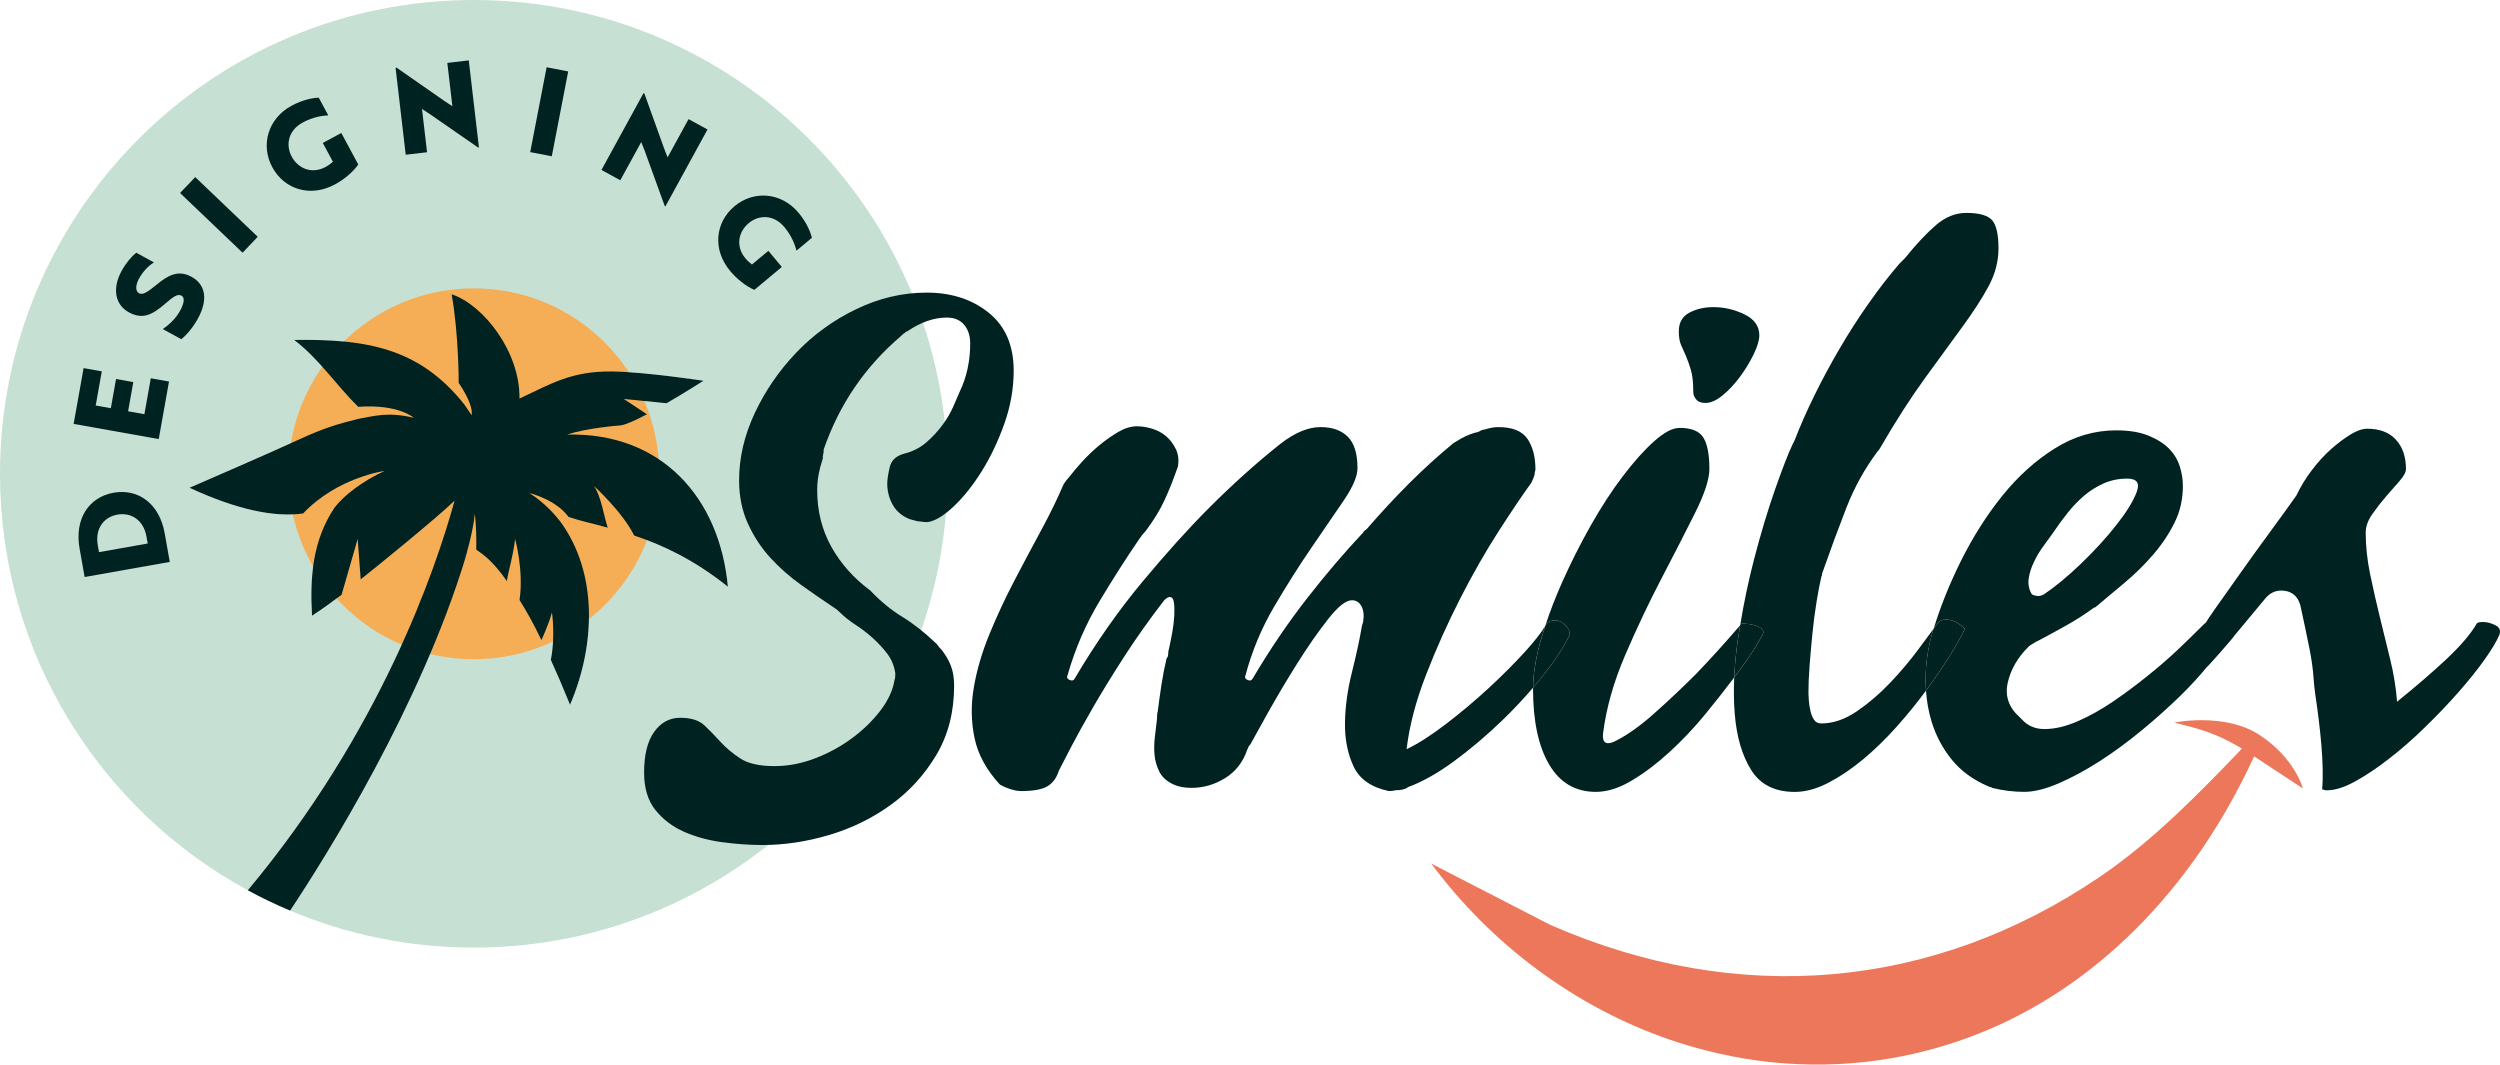 <?xml version="1.0" encoding="UTF-8"?><svg id="Layer_2" xmlns="http://www.w3.org/2000/svg" viewBox="0 0 306.161 130.374"><g id="Components"><g id="_999b16fe-5083-4133-ab2a-1360f6b1a9f0_1"><path d="M58.022,0C25.977,0,0,25.977,0,58.022c0,22.022,12.269,41.178,30.345,51.007,16.272-19.484,23.024-39.336,25.322-47.709-2.34,2.245-9.973,8.44-11.495,9.631l-.368-4.953-1.972,6.839c-1.207.911-2.417,1.783-3.621,2.569-.282-4.732.086-9.241,2.746-13.222,1.101-1.481,3.526-3.329,6.138-4.51,0,0-5.775.771-9.973,5.205-3.509.504-8.144-.47-13.918-3.146,0,0,9.187-3.967,13.448-5.925,2.9-1.331,4.567-1.852,7.165-2.499,2.11-.385,3.737-.888,6.846-.147,0,0-1.833-1.698-6.799-1.34-2.709-2.678-4.778-5.855-7.844-8.193,8.779-.122,15.312.93,20.85,7.915l.88,1.299c.276-1.318-1.578-3.954-1.578-3.954,0,0,.023-5.829-.86-10.851,3.94,1.318,8.398,7.106,8.303,12.771,3.944-1.848,6.397-3.369,11.319-3.316,4.055.044,11.216,1.137,11.216,1.137,0,0-2.151,1.38-4.516,2.755l-5.249-.532,2.839,1.878c-1.383.732-2.602,1.29-3.23,1.365,0,0-4.056.286-6.53,1.123,11.537-.274,18.664,7.709,19.676,18.632-4.203-3.364-8.09-5.137-11.475-6.269-1.457-2.926-4.926-6.064-4.926-6.064.893,1.299,1.183,3.59,1.685,5.1-2.07-.571-3.289-.806-4.804-1.315-1.52-2.125-4.789-2.927-4.789-2.927,1.927,1.231,3.241,2.786,3.789,3.503,4.598,6.275,4.328,15.105,1.187,22.432-.826-2.05-1.61-3.873-2.354-5.498.582-2.916.138-5.822.138-5.822-.333,1.329-1.287,3.401-1.287,3.401-1.11-2.307-1.762-3.418-2.678-4.91.531-3.725-.552-7.484-.552-7.484-.19,1.938-.755,3.626-1.003,5.153-1.764-2.492-2.831-3.201-3.746-3.838.024-1.347-.006-2.928-.177-4.407-.184,2.115-1.149,5.38-1.149,5.38l.005.01c-5.534,18.193-16.974,36.441-21.449,43.182-.01.015-.018.028-.028.043,6.918,2.912,14.518,4.524,22.494,4.524,32.045,0,58.022-25.977,58.022-58.022S90.067,0,58.022,0Z" style="fill:#c6e0d3;"/><circle cx="58.022" cy="58.022" r="22.709" style="fill:#f5ae56;"/><path d="M20.79,68.814l-10.425,1.851-.619-3.49c-.648-3.649,1.152-6.298,4.164-6.833,3.026-.537,5.613,1.334,6.259,4.968l.622,3.504ZM12.124,67.619l5.966-1.059-.147-.825c-.375-2.114-1.937-3.002-3.559-2.714-1.622.288-2.782,1.659-2.404,3.788l.143.81Z" style="fill:#002220;"/><path d="M19.439,53.771l-10.42-1.859,1.218-6.831,2.229.397-.746,4.183,1.853.331.638-3.575,2.113.377-.637,3.575,1.996.356.785-4.399,2.229.398-1.258,7.048Z" style="fill:#002220;"/><path d="M22.201,41.538l-2.271-1.24c.708-.468,1.397-1.114,1.87-1.827.167-.244.301-.489.415-.729.364-.789.391-1.327.004-1.539-.49-.268-1.053.178-2.099,1.081-1.447,1.237-2.642,1.891-4.344.96-1.704-.931-2.044-2.943-.888-5.06.507-.929,1.196-1.758,1.793-2.237l2.18,1.192c-.652.364-1.364,1.114-1.829,1.966-.465.852-.464,1.556,0,1.81.438.24,1.031-.14,2.062-.983,1.473-1.223,2.716-1.934,4.367-1.031,1.715.937,2.043,2.792.78,5.101-.578,1.058-1.363,2.003-2.04,2.537Z" style="fill:#002220;"/><path d="M29.706,30.946l-7.656-7.311,1.858-1.946,7.656,7.311-1.858,1.946Z" style="fill:#002220;"/><path d="M41.013,22.588c-3.018,1.625-6.208.601-7.671-2.119-1.45-2.694-.534-5.959,2.367-7.52,1.373-.739,2.544-.952,3.326-.988l1.164,2.163c-.743.048-1.85.193-3.119.876-1.787.962-2.128,2.749-1.355,4.187.781,1.45,2.454,2.169,4.138,1.264.336-.182.684-.435.908-.64l-1.24-2.305,2.267-1.22,2.077,3.859c-.643.915-1.722,1.829-2.861,2.442Z" style="fill:#002220;"/><path d="M58.549,18.065l-5.941-4.116-.928-.603.618,5.299-2.612.305-1.244-10.656.117-.013,5.895,4.106c.319.199.627.43.945.615l-.618-5.298,2.627-.307,1.244,10.656-.102.012Z" style="fill:#002220;"/><path d="M64.933,18.627l2.01-10.391,2.641.511-2.01,10.392-2.641-.511Z" style="fill:#002220;"/><path d="M81.401,25.219l-2.464-6.795-.409-1.028-2.562,4.68-2.308-1.263,5.153-9.412.103.056,2.432,6.761c.145.348.263.713.415,1.049l2.562-4.681,2.321,1.271-5.153,9.412-.09-.049Z" style="fill:#002220;"/><path d="M89.416,33.184c-2.194-2.63-1.83-5.958.541-7.935,2.348-1.959,5.729-1.716,7.838.814.998,1.197,1.441,2.301,1.633,3.059l-1.885,1.573c-.196-.717-.56-1.773-1.482-2.88-1.299-1.558-3.118-1.534-4.371-.489-1.265,1.054-1.635,2.837-.411,4.304.245.293.563.584.808.762l2.009-1.676,1.648,1.976-3.364,2.806c-1.024-.447-2.135-1.321-2.964-2.314Z" style="fill:#002220;"/><path d="M249.18,72.914c.328.133.69.099,1.085-.099,1.38-.92,2.909-2.185,4.585-3.797,1.677-1.609,3.122-3.188,4.34-4.733,1.216-1.544,2.037-2.875,2.465-3.993.427-1.117.05-1.677-1.134-1.677-1.053,0-2.022.197-2.909.592s-1.693.904-2.416,1.528c-.725.626-1.397,1.331-2.022,2.12-.626.789-1.2,1.578-1.726,2.367-.33.46-.725,1.003-1.184,1.627-.461.625-.856,1.282-1.184,1.973-.33.69-.542,1.364-.641,2.022s.015,1.281.345,1.873c.131.133.262.197.395.197Z" style="fill:none;"/><path d="M282.074,76.759s.671,3.192,1.3,7.189c-.052-1.426-.222-2.883-.519-4.377-.362-1.808-.739-3.6-1.134-5.375-.202-.762-.577-1.289-1.12-1.587,1.254,1.04,1.473,4.15,1.473,4.15Z" style="fill:none;"/><path d="M115.262,79.521l-.197-.197-.296-.395-.197-.197c-1.381-1.315-2.746-2.382-4.093-3.205-1.348-.821-2.647-1.889-3.895-3.205-2.039-1.511-3.633-3.304-4.783-5.374-1.151-2.071-1.726-4.389-1.726-6.952,0-.92.131-1.874.395-2.86l.296-.986v-.296l.099-.493v-.296c1.906-5.522,5.061-10.157,9.467-13.904l.197-.197.395-.296c.065-.065.131-.099.197-.099,1.643-1.117,3.254-1.677,4.832-1.677.92,0,1.627.296,2.121.888.493.592.739,1.349.739,2.269,0,2.169-.428,4.142-1.282,5.917-.197.461-.461,1.069-.789,1.824-.33.757-.773,1.513-1.331,2.269-.559.756-1.217,1.463-1.972,2.12-.756.657-1.661,1.118-2.712,1.38-.986.264-1.578.823-1.775,1.677-.197.856-.296,1.514-.296,1.973,0,.921.212,1.774.641,2.563.427.789,1.1,1.381,2.022,1.775.197.066.558.165,1.085.296.131,0,.295.017.493.049.197.034.427.05.69.05.92-.131,1.988-.772,3.205-1.923,1.216-1.149,2.367-2.597,3.452-4.339,1.085-1.741,2.004-3.682,2.761-5.818.755-2.136,1.134-4.29,1.134-6.46,0-3.089-1.02-5.456-3.057-7.1-2.039-1.643-4.57-2.466-7.593-2.466-2.958,0-5.835.675-8.629,2.022-2.795,1.349-5.244,3.123-7.347,5.325-2.105,2.203-3.797,4.669-5.079,7.396-1.282,2.728-1.923,5.473-1.923,8.234,0,1.972.361,3.747,1.085,5.325.723,1.578,1.643,2.976,2.761,4.191,1.117,1.217,2.367,2.317,3.748,3.304,1.38.985,2.761,1.94,4.142,2.859.131.066.296.197.493.395.592.592,1.265,1.134,2.022,1.627.755.493,1.462,1.035,2.121,1.627.656.592,1.248,1.233,1.775,1.923.525.69.854,1.497.986,2.417,0,.394-.034.657-.099.788-.197,1.25-.774,2.5-1.726,3.748-.954,1.249-2.12,2.384-3.501,3.402-1.38,1.02-2.894,1.841-4.536,2.465-1.644.626-3.288.938-4.931.938-1.841,0-3.239-.311-4.191-.938-.954-.624-1.759-1.297-2.416-2.022-.658-.723-1.316-1.395-1.972-2.022-.658-.624-1.644-.936-2.958-.936-1.316,0-2.384.576-3.205,1.726-.823,1.15-1.232,2.811-1.232,4.979,0,1.908.459,3.435,1.38,4.586.92,1.149,2.086,2.037,3.501,2.663,1.413.624,2.974,1.051,4.684,1.281,1.709.23,3.353.346,4.931.346,2.695,0,5.424-.412,8.185-1.233,2.761-.822,5.276-2.055,7.544-3.697,2.268-1.645,4.125-3.682,5.572-6.114,1.445-2.432,2.169-5.259,2.169-8.481,0-.92-.132-1.726-.395-2.416-.264-.69-.658-1.363-1.183-2.022Z" style="fill:#002220;"/><path d="M189.227,76.679c-.494.818-1.304,1.855-2.471,3.138-1.316,1.447-2.811,2.943-4.487,4.487-1.677,1.545-3.419,3.008-5.227,4.388-1.81,1.381-3.402,2.401-4.783,3.058.328-2.826,1.117-5.851,2.367-9.072,1.248-3.221,2.646-6.344,4.191-9.369,1.544-3.023,3.121-5.784,4.733-8.283,1.61-2.498,2.941-4.471,3.993-5.917.132-.262.263-.592.395-.986v-.197l.099-.395c0-1.578-.329-2.843-.985-3.797-.658-.952-1.842-1.43-3.551-1.43-.526,0-1.085.099-1.676.296-.197,0-.461.099-.789.296-.658.133-1.349.395-2.071.789l-.986.592c-1.907,1.577-3.715,3.222-5.424,4.931-1.71,1.71-3.419,3.55-5.128,5.522-.133.132-.231.214-.296.246-.066.034-.133.116-.197.247-2.235,2.366-4.521,5.046-6.854,8.037-2.335,2.992-4.554,6.262-6.656,9.812-.133.264-.345.33-.641.197-.296-.131-.379-.328-.247-.591.789-2.959,1.955-5.753,3.501-8.383,1.544-2.629,3.072-5.045,4.585-7.248,1.512-2.202,2.826-4.125,3.945-5.769,1.117-1.643,1.676-2.958,1.676-3.944,0-1.775-.395-3.057-1.183-3.846-.789-.789-1.908-1.184-3.353-1.184-1.513,0-3.155.69-4.931,2.071-2.894,2.302-5.786,4.898-8.678,7.79-2.499,2.499-5.227,5.522-8.185,9.073-2.958,3.55-5.72,7.494-8.284,11.833-.133.264-.345.33-.641.197-.296-.131-.379-.328-.247-.591.92-3.221,2.219-6.229,3.896-9.023,1.676-2.794,3.303-5.341,4.881-7.643.131-.197.262-.378.395-.543.131-.163.262-.311.394-.443.986-1.315,1.758-2.58,2.318-3.797.558-1.216,1.1-2.579,1.627-4.093.131-.789.049-1.494-.247-2.12-.296-.624-.69-1.149-1.183-1.578-.493-.427-1.069-.739-1.726-.936-.658-.197-1.282-.296-1.873-.296-.724,0-1.48.231-2.268.69-.789.461-1.562,1.003-2.317,1.627-.757.626-1.464,1.299-2.121,2.022-.658.725-1.183,1.349-1.578,1.874-.197.197-.428.493-.69.888-.724,1.71-1.627,3.566-2.712,5.571-1.085,2.007-2.187,4.077-3.304,6.213-1.119,2.138-2.136,4.324-3.057,6.558-.92,2.236-1.56,4.423-1.923,6.559-.36,2.137-.328,4.208.099,6.213.428,2.006,1.464,3.894,3.106,5.67l.197.099.395.197c.789.328,1.445.493,1.972.493,1.512,0,2.596-.197,3.254-.592.656-.395,1.117-1.019,1.38-1.874.328-.656.854-1.676,1.578-3.057.723-1.381,1.627-3.008,2.712-4.882,1.085-1.873,2.35-3.928,3.796-6.163,1.445-2.234,3.057-4.503,4.832-6.805.262-.262.493-.395.69-.395.262,0,.427.215.493.642.065.428.082.971.049,1.627-.034.658-.115,1.348-.247,2.07-.132.725-.263,1.381-.395,1.973-.066.197-.099.395-.099.592s-.034.362-.098.493l-.099.099c-.264,1.118-.478,2.219-.641,3.304-.165,1.085-.313,2.154-.444,3.205-.066.197-.099.526-.099.986-.066.591-.148,1.281-.247,2.07-.099.789-.116,1.546-.049,2.269.065.724.262,1.414.592,2.07.328.658.92,1.184,1.775,1.578.592.264,1.315.395,2.169.395,1.445,0,2.811-.395,4.093-1.184,1.282-.789,2.185-1.938,2.712-3.451.065-.131.114-.247.148-.346.032-.099.114-.212.247-.345.395-.723,1.134-2.054,2.219-3.994,1.085-1.938,2.268-3.928,3.55-5.966,1.282-2.037,2.53-3.829,3.747-5.375,1.216-1.544,2.186-2.317,2.909-2.317.525,0,.92.247,1.184.74.262.492.328,1.134.197,1.923-.133.395-.197.657-.197.789-.264,1.513-.658,3.32-1.184,5.424-.526,2.104-.806,4.142-.838,6.113-.034,1.973.311,3.748,1.035,5.326.723,1.577,2.17,2.598,4.34,3.057.328,0,.592-.034.788-.099.723,0,1.249-.131,1.578-.395,1.775-.656,3.664-1.726,5.671-3.205,2.004-1.48,3.944-3.122,5.818-4.931,1.374-1.326,2.64-2.67,3.802-4.032.016-1.743.34-3.717.98-5.928.155-.534.323-1.071.499-1.61Z" style="fill:#002220;"/><path d="M206.48,43.626c.197.46.395,1.02.592,1.676.197.658.296,1.578.296,2.762,0,.264.113.542.345.838.23.296.607.444,1.134.444.656,0,1.364-.311,2.12-.938.756-.624,1.463-1.381,2.121-2.268.656-.888,1.215-1.808,1.676-2.762.459-.952.69-1.726.69-2.317,0-1.117-.608-1.973-1.824-2.564-1.218-.591-2.482-.887-3.797-.887-1.118,0-2.104.231-2.958.69-.856.46-1.282,1.217-1.282,2.268,0,.725.099,1.299.296,1.726.197.429.395.872.592,1.332Z" style="fill:#002220;"/><path d="M213.108,76.57c-1.847,2.156-3.663,4.162-5.445,6.009-1.645,1.644-3.353,3.254-5.129,4.832-1.774,1.577-3.419,2.728-4.931,3.451-.985.395-1.414.034-1.281-1.085.394-3.089,1.297-6.277,2.712-9.565,1.412-3.287,2.892-6.41,4.438-9.368,1.544-2.959,2.909-5.621,4.093-7.988,1.183-2.366,1.774-4.174,1.774-5.424,0-1.775-.246-3.057-.739-3.846-.493-.789-1.464-1.184-2.909-1.184-.856,0-1.891.542-3.106,1.627-1.218,1.085-2.499,2.515-3.846,4.29-1.349,1.775-2.663,3.797-3.945,6.064-1.281,2.269-2.449,4.586-3.501,6.953-.804,1.81-1.491,3.59-2.064,5.343.063-.104.14-.217.191-.313.262-.263.592-.395.986-.395.525,0,.986.231,1.381.69.395.46.525.855.395,1.183-.658,1.381-1.727,3.008-3.205,4.882-.394.499-.805.996-1.227,1.491-0.0.044-.006.092-.006.136,0,3.945.658,7.036,1.973,9.271,1.315,2.235,3.22,3.353,5.72,3.353,1.38,0,2.843-.459,4.388-1.381,1.544-.92,3.09-2.086,4.636-3.501,1.544-1.413,2.99-2.941,4.339-4.585,1.321-1.611,2.513-3.126,3.582-4.549.068-1.508.22-3.08.461-4.722.083-.56.176-1.114.268-1.669Z" style="fill:#002220;"/><path d="M192.181,77.844c.131-.328,0-.723-.395-1.183-.395-.46-.856-.69-1.381-.69-.395,0-.725.132-.986.395-.052.096-.129.21-.191.313-.176.539-.344,1.076-.499,1.61-.64,2.212-.964,4.186-.98,5.928.422-.495.833-.992,1.227-1.491,1.478-1.874,2.547-3.501,3.205-4.882Z" style="fill:#002220;"/><path d="M236.655,77.45c.045-.151.1-.303.146-.454-.513.689-1.134,1.527-1.872,2.526-1.02,1.381-2.17,2.746-3.451,4.093-1.283,1.348-2.647,2.515-4.093,3.501-1.447.986-2.894,1.478-4.34,1.478-.394,0-.69-.147-.887-.443s-.346-.656-.444-1.085c-.099-.427-.165-.854-.197-1.282-.033-.427-.049-.739-.049-.936,0-.986.049-2.12.147-3.402.099-1.282.213-2.579.346-3.896.131-1.313.296-2.579.493-3.796.197-1.216.395-2.252.591-3.106.065-.131.099-.247.099-.346s.033-.212.099-.345c.92-2.629,1.874-5.21,2.86-7.741.986-2.53,2.269-4.848,3.846-6.953.131-.131.231-.262.297-.394,1.906-3.287,3.731-6.13,5.473-8.53,1.74-2.399,3.287-4.519,4.635-6.361,1.348-1.84,2.416-3.501,3.205-4.979.789-1.48,1.184-3.008,1.184-4.586,0-1.709-.264-2.86-.789-3.451-.527-.592-1.578-.888-3.156-.888-1.315,0-2.549.493-3.697,1.478-1.15.986-2.416,2.335-3.797,4.044-.133.132-.246.246-.346.345-.098.099-.213.214-.344.346-1.25,1.446-2.5,3.057-3.748,4.832-1.25,1.774-2.434,3.616-3.551,5.522-1.118,1.907-2.154,3.83-3.106,5.769-.954,1.94-1.76,3.765-2.416,5.474l-.296.592c-.526,1.118-1.232,2.942-2.12,5.473-.888,2.532-1.743,5.375-2.564,8.53-.685,2.628-1.248,5.329-1.704,8.094.059-.069.117-.135.176-.204.723,0,1.347.099,1.873.296.525.197.789.46.789.788,0,.133-.312.708-.936,1.727-.626,1.02-1.48,2.252-2.564,3.697-.021.028-.046.059-.067.087-.071,1.572-.05,3.073.067,4.499.231,2.795.903,5.079,2.022,6.854,1.117,1.775,2.893,2.663,5.325,2.663,1.315,0,2.695-.378,4.142-1.134,1.445-.755,2.876-1.727,4.29-2.909,1.413-1.184,2.776-2.515,4.093-3.994,1.294-1.457,2.476-2.913,3.547-4.369-.036-.525-.055-1.056-.046-1.598.034-1.905.312-3.747.838-5.522Z" style="fill:#002220;"/><path d="M215.01,79.176c.624-1.019.936-1.594.936-1.727,0-.328-.264-.591-.789-.788-.526-.197-1.15-.296-1.873-.296-.059.069-.117.135-.176.204-.092.555-.185,1.109-.268,1.669-.241,1.641-.393,3.214-.461,4.722.021-.028.046-.059.067-.087,1.085-1.445,1.938-2.678,2.564-3.697Z" style="fill:#002220;"/><path d="M238.775,80.31c.822-1.315,1.43-2.399,1.824-3.254.065-.065-.164-.279-.69-.642-.527-.36-1.053-.542-1.578-.542-.461,0-.789.132-.986.395-.164.218-.348.465-.544.729-.046.151-.101.303-.146.454-.525,1.775-.804,3.617-.838,5.522-.009.541.01,1.072.046,1.598.017-.023.036-.045.053-.068,1.084-1.48,2.037-2.876,2.859-4.191Z" style="fill:#002220;"/><path d="M305.584,76.563c-.52-.26-1.02-.39-1.48-.39s-.72.06-.79.19c-.72,1.25-1.94,2.68-3.64,4.29-1.72,1.61-3.75,3.37-6.12,5.28-.13-1.71-.41-3.44-.84-5.18-.43-1.74-.85-3.48-1.28-5.23-.43-1.74-.82-3.48-1.18-5.22-.36-1.74-.54-3.44-.54-5.08,0-.72.26-1.46.78-2.22.53-.76,1.09-1.48,1.68-2.17.59-.69,1.15-1.33,1.68-1.92.52-.59.79-1.09.79-1.48,0-1.51-.42-2.71-1.24-3.6-.82-.89-1.99-1.33-3.5-1.33-.59,0-1.26.23-2.02.69-.76.46-1.54,1.05-2.37,1.77-.82.73-1.61,1.58-2.36,2.57-.76.98-1.4,2.04-1.93,3.15-.79,1.12-1.82,2.55-3.1,4.29-1.28,1.75-2.52,3.45-3.7,5.13-1.18,1.68-2.22,3.14-3.11,4.39-.62.88-1.01,1.47-1.2,1.79-.04.03-.08.05-.13.08-1.25,1.25-2.4,2.37-3.45,3.36-1.05.98-2.25,2.02-3.6,3.1-1.35,1.09-2.74,2.12-4.19,3.11-1.45.98-2.89,1.79-4.34,2.41-1.45.63-2.79.94-4.04.94-1.12,0-2.04-.39-2.76-1.18l-.3-.3c-1.31-1.18-1.79-2.58-1.43-4.19.36-1.61,1.2-3.07,2.52-4.39.13-.13.26-.23.39-.29.4-.27.69-.43.89-.5.98-.52,2.07-1.11,3.25-1.77,1.19-.66,2.37-1.41,3.55-2.27h.1c1.18-.99,2.4-2,3.65-3.06,1.25-1.05,2.4-2.18,3.45-3.4,1.05-1.21,1.92-2.51,2.61-3.89.7-1.38,1.04-2.9,1.04-4.54,0-.79-.13-1.59-.39-2.42-.27-.82-.71-1.54-1.34-2.17-.62-.62-1.46-1.15-2.51-1.57-1.05-.43-2.37-.64-3.94-.64-2.63,0-5.13.73-7.5,2.21-2.37,1.48-4.5,3.41-6.41,5.77-1.91,2.37-3.6,5.03-5.08,7.99-1.4,2.81-2.51,5.58-3.35,8.32.19-.26.38-.51.54-.73.2-.26.53-.39.99-.39.52,0,1.05.18,1.58.54.52.36.75.58.69.64-.4.86-1.01,1.94-1.83,3.26-.82,1.31-1.77,2.71-2.86,4.19-.02.02-.03.04-.05.07.09,1.32.32,2.6.69,3.82.53,1.71,1.35,3.26,2.47,4.64,1.12,1.38,2.59,2.46,4.44,3.25.13.07.22.1.29.1.07,0,.13.04.2.1,1.31.33,2.63.49,3.94.49,1.19,0,2.58-.34,4.19-1.03,1.61-.69,3.29-1.6,5.03-2.71,1.74-1.12,3.47-2.39,5.18-3.8,1.71-1.41,3.27-2.81,4.69-4.19,1.25-1.23,2.35-2.42,3.29-3.57.09,0,3.36-3.72,3.36-3.83l3.85-4.63c.51-.58,1.13-.88,1.83-.89h.04c.49,0,.9.1,1.25.29.54.29.92.82,1.12,1.58.39,1.78.77,3.57,1.13,5.38.22,1.12.38,2.22.46,3.3.05.72.12,1.43.22,2.14.61,4.07,1.12,8.72.84,11.67h.11l.29.1h.2c.99,0,2.14-.36,3.45-1.09,1.32-.72,2.72-1.66,4.19-2.81,1.48-1.15,2.95-2.43,4.39-3.85,1.45-1.41,2.8-2.82,4.05-4.24,1.24-1.41,2.31-2.74,3.2-3.99.89-1.25,1.5-2.27,1.83-3.06.19-.52.03-.92-.5-1.18ZM248.445,70.843c.09-.66.31-1.33.64-2.02.32-.69.72-1.35,1.18-1.97.46-.63.85-1.17,1.18-1.63.53-.79,1.1-1.58,1.73-2.37.62-.79,1.3-1.49,2.02-2.12.72-.62,1.53-1.13,2.42-1.53.88-.39,1.85-.59,2.91-.59,1.18,0,1.56.56,1.13,1.68-.43,1.12-1.25,2.45-2.47,3.99-1.21,1.55-2.66,3.13-4.33,4.74-1.68,1.61-3.21,2.87-4.59,3.79-.39.2-.76.23-1.08.1-.14,0-.27-.06-.4-.2-.33-.59-.44-1.21-.34-1.87Z" style="fill:#002220;"/><path d="M266.271,88.485l2.304.607c1.773.467,3.478,1.162,5.073,2.068l.908.516s-.141.12-.223.236c-4.666,4.859-10.473,10.905-17.104,15.417-20.442,13.916-44.38,16.019-67.393,5.926l-14.575-7.508.598.782c7.591,9.922,18.134,17.431,29.684,21.143,8.661,2.783,17.553,3.414,26.179,1.905,3.444-.603,6.846-1.546,10.174-2.83,14.508-5.598,26.628-17.708,34.151-34.116l5.977,3.926s-.95-3.653-5.239-6.507c-4.289-2.854-10.514-1.563-10.514-1.563Z" style="fill:#ed775b;"/><path d="M57.005,68.296l-.005-.01s.966-3.265,1.149-5.38c.171,1.479.2,3.06.177,4.407.914.637,1.982,1.346,3.746,3.838.248-1.527.814-3.215,1.003-5.153,0,0,1.083,3.759.552,7.484.916,1.492,1.568,2.603,2.678,4.91,0,0,.954-2.072,1.287-3.401,0,0,.444,2.906-.138,5.822.744,1.625,1.528,3.448,2.354,5.498,3.141-7.327,3.411-16.157-1.187-22.432-.548-.717-1.862-2.272-3.789-3.503,0,0,3.269.802,4.789,2.927,1.516.509,2.735.745,4.804,1.315-.501-1.51-.792-3.801-1.685-5.1,0,0,3.469,3.137,4.926,6.064,3.385,1.132,7.272,2.905,11.475,6.269-1.012-10.923-8.139-18.906-19.676-18.632,2.474-.837,6.53-1.123,6.53-1.123.628-.076,1.847-.633,3.23-1.365l-2.839-1.878,5.249.532c2.364-1.375,4.516-2.755,4.516-2.755,0,0-7.16-1.094-11.216-1.137-4.922-.053-7.375,1.468-11.319,3.316.095-5.665-4.362-11.453-8.303-12.771.883,5.022.86,10.851.86,10.851,0,0,1.854,2.636,1.578,3.954l-.88-1.299c-5.538-6.986-12.071-8.037-20.85-7.915,3.066,2.337,5.135,5.515,7.844,8.193,4.966-.358,6.799,1.34,6.799,1.34-3.109-.741-4.736-.238-6.846.147-2.599.647-4.266,1.167-7.165,2.499-4.262,1.957-13.448,5.925-13.448,5.925,5.774,2.675,10.409,3.65,13.918,3.146,4.198-4.433,9.973-5.205,9.973-5.205-2.612,1.181-5.037,3.029-6.138,4.51-2.66,3.981-3.028,8.49-2.746,13.222,1.204-.786,2.414-1.659,3.621-2.569l1.972-6.839.368,4.953c1.522-1.191,9.155-7.386,11.495-9.631-2.298,8.372-9.05,28.224-25.322,47.709,1.679.913,3.409,1.744,5.183,2.491.01-.015.018-.028.028-.043,4.475-6.741,15.915-24.989,21.449-43.182Z" style="fill:#002220;"/></g></g></svg>